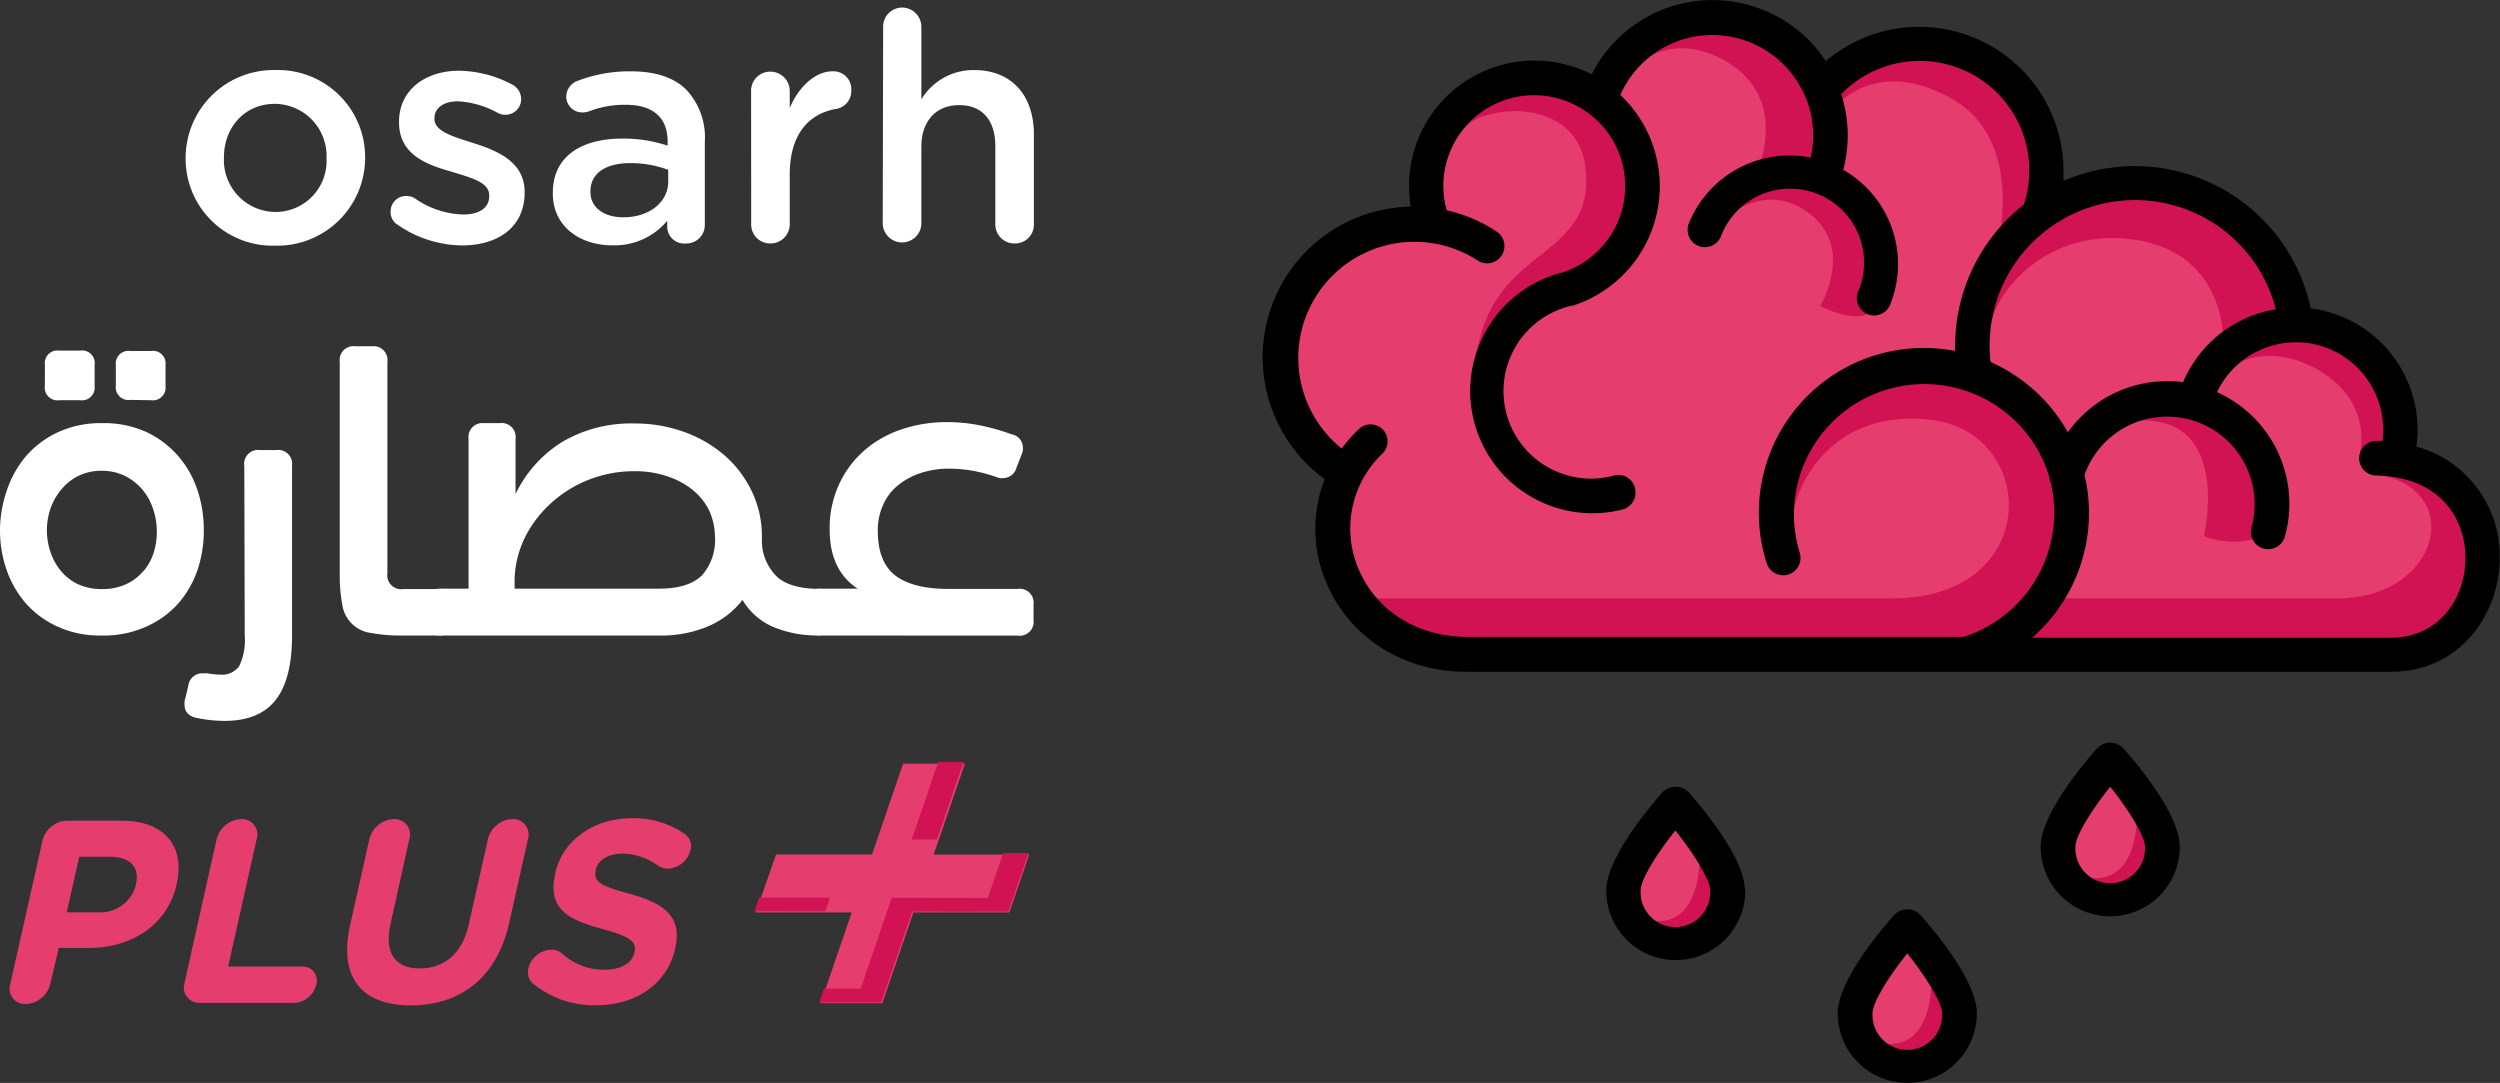 <svg xmlns="http://www.w3.org/2000/svg" viewBox="0 0 294.4 127.53"><rect x="0" y="0" width="294.4" height="127.53" fill="#333333" stroke="none"/><defs><style>.cls-1{fill:#fff;}.cls-2{fill:#e53e6e;}.cls-3{fill:#d21353;}</style></defs><g id="Layer_2" data-name="Layer 2"><g id="Layer_1-2" data-name="Layer 1"><path class="cls-1" d="M17.27,73.77A12.23,12.23,0,0,1,12,74.84a12,12,0,0,1-5.26-1.07A11,11,0,0,1,3,71,12,12,0,0,1,.74,67,14.22,14.22,0,0,1,0,62.5a14.43,14.43,0,0,1,.77-4.64A12.33,12.33,0,0,1,3,53.79a11.22,11.22,0,0,1,3.78-2.87,12,12,0,0,1,5.25-1.09,12,12,0,0,1,5.24,1.06,11.32,11.32,0,0,1,3.74,2.84,11.91,11.91,0,0,1,2.25,4A14.79,14.79,0,0,1,24,62.36,14.51,14.51,0,0,1,23.3,67a11.91,11.91,0,0,1-2.25,4A11.12,11.12,0,0,1,17.27,73.77ZM5.29,43A1.49,1.49,0,0,1,7,41.29H9.42A1.49,1.49,0,0,1,11.14,43v2.46a1.5,1.5,0,0,1-1.72,1.67H7a1.5,1.5,0,0,1-1.72-1.67Zm11.6,24.27a6.36,6.36,0,0,0,1.19-2.13,8.13,8.13,0,0,0,.39-2.51A8.31,8.31,0,0,0,18.05,60a6.8,6.8,0,0,0-1.23-2.28,6.41,6.41,0,0,0-2-1.62A6.07,6.07,0,0,0,12,55.44a6,6,0,0,0-2.78.61,5.91,5.91,0,0,0-2,1.6A7,7,0,0,0,5.94,59.9a8,8,0,0,0,0,5.1,6.83,6.83,0,0,0,1.23,2.23,5.91,5.91,0,0,0,2,1.56,6.73,6.73,0,0,0,2.86.58,6.59,6.59,0,0,0,2.83-.58A5.72,5.72,0,0,0,16.89,67.23ZM15.36,47.09a1.5,1.5,0,0,1-1.72-1.67V43a1.5,1.5,0,0,1,1.72-1.67h2.42A1.49,1.49,0,0,1,19.49,43v2.46a1.5,1.5,0,0,1-1.71,1.67Z"/><path class="cls-1" d="M28.77,54.89A1.64,1.64,0,0,1,30.63,53h1.9a1.64,1.64,0,0,1,1.86,1.86v20q0,5.11-1.93,7.57t-6,2.46a16,16,0,0,1-3.2-.33q-1.53-.27-1.53-1.62a2.46,2.46,0,0,1,0-.28c0-.09,0-.2.07-.33l.37-1.57A1.66,1.66,0,0,1,24,79.3a2.39,2.39,0,0,1,.51,0,7.42,7.42,0,0,0,1.39.14,2.48,2.48,0,0,0,2.27-1,7.14,7.14,0,0,0,.65-3.62Z"/><path class="cls-1" d="M47.48,74.84a19.35,19.35,0,0,1-3.78-.3,3.9,3.9,0,0,1-3.39-3.34,18.35,18.35,0,0,1-.3-3.69V42.63a1.63,1.63,0,0,1,1.85-1.85h1.91a1.64,1.64,0,0,1,1.85,1.85V67.51a1.64,1.64,0,0,0,1.86,1.86h4.59v5.47Z"/><path class="cls-1" d="M83.45,73.73a14.24,14.24,0,0,1-5.81,1.11H52.07a3.11,3.11,0,0,1-2.18-.76,2.76,2.76,0,0,1,0-4,3.11,3.11,0,0,1,2.18-.76h3.11V51.68A1.64,1.64,0,0,1,57,49.83h1.85a1.64,1.64,0,0,1,1.86,1.85v6.5a14.71,14.71,0,0,1,5.48-6.13,16,16,0,0,1,8.58-2.18,17,17,0,0,1,5.81,1,15.06,15.06,0,0,1,4.75,2.76,13,13,0,0,1,3.2,4.23,12.1,12.1,0,0,1,1.19,5.33v.56A5.9,5.9,0,0,0,91.59,68q1.6,1.35,5,1.35v5.47a13.1,13.1,0,0,1-5.71-1.07,7.79,7.79,0,0,1-3.44-3.1A10.19,10.19,0,0,1,83.45,73.73Zm0-13.74a7.24,7.24,0,0,0-2-2.39,9.52,9.52,0,0,0-3-1.55,11.69,11.69,0,0,0-3.74-.56,14.52,14.52,0,0,0-9.72,3.67,13.78,13.78,0,0,0-3.11,4,11.92,11.92,0,0,0-1.28,5v1.16H77.64q3.39,0,5-1.54a6.26,6.26,0,0,0,1.55-4.64A7.32,7.32,0,0,0,83.45,60Z"/><path class="cls-1" d="M96.63,74.84a3.08,3.08,0,0,1-2.14-.79,2.49,2.49,0,0,1-.88-2,2.52,2.52,0,0,1,.88-1.95,3.12,3.12,0,0,1,2.14-.78H101c-2.2-1.43-3.3-3.76-3.3-7a12.33,12.33,0,0,1,1.07-5.2,11.83,11.83,0,0,1,2.93-4,12.91,12.91,0,0,1,4.38-2.53,16.43,16.43,0,0,1,5.45-.88,19.88,19.88,0,0,1,3.72.35,26.48,26.48,0,0,1,3.9,1.09,1.58,1.58,0,0,1,1.3,1.53,1.81,1.81,0,0,1,0,.39,3.26,3.26,0,0,1-.14.45l-.6,1.53a1.64,1.64,0,0,1-1.58,1.25,1.46,1.46,0,0,1-.4,0,2.44,2.44,0,0,1-.44-.14,18.85,18.85,0,0,0-2.83-.74,16.28,16.28,0,0,0-2.69-.23,10.49,10.49,0,0,0-3.34.51,8.36,8.36,0,0,0-2.67,1.44,6.16,6.16,0,0,0-1.76,2.3,7.28,7.28,0,0,0-.63,3.08q0,3.59,2,5.2c1.36,1.08,3.47,1.63,6.31,1.63h8.17a1.64,1.64,0,0,1,1.86,1.85V73a1.64,1.64,0,0,1-1.86,1.85Z"/><path class="cls-1" d="M21.86,18.69v-.08A10.36,10.36,0,0,1,32.44,8.25,10.27,10.27,0,0,1,43,18.54v.07A10.36,10.36,0,0,1,32.37,28.93,10.24,10.24,0,0,1,21.86,18.69Zm16.59,0v-.08a6.13,6.13,0,0,0-6.08-6.38c-3.64,0-6,2.85-6,6.31v.07a6.11,6.11,0,0,0,6,6.35A6,6,0,0,0,38.45,18.69Z"/><path class="cls-1" d="M46.86,26.49A1.72,1.72,0,0,1,46,24.92a1.81,1.81,0,0,1,1.83-1.84,2,2,0,0,1,1,.26,10.42,10.42,0,0,0,5.71,1.92c1.95,0,3.07-.83,3.07-2.14V23c0-1.54-2.1-2.06-4.43-2.78-2.92-.82-6.19-2-6.19-5.81v-.08c0-3.75,3.12-6,7.06-6a13.68,13.68,0,0,1,6.23,1.61,1.93,1.93,0,0,1,1.09,1.73,1.83,1.83,0,0,1-1.88,1.84,1.8,1.8,0,0,1-.9-.23,10.89,10.89,0,0,0-4.65-1.35c-1.77,0-2.78.83-2.78,2V14c0,1.46,2.14,2.06,4.46,2.81,2.89.9,6.16,2.22,6.16,5.78v.08c0,4.16-3.23,6.23-7.36,6.23A13.52,13.52,0,0,1,46.86,26.49Z"/><path class="cls-1" d="M65.1,22.78V22.7c0-4.28,3.34-6.38,8.19-6.38a16.52,16.52,0,0,1,5.33.83v-.49c0-2.82-1.73-4.32-4.92-4.32a11.71,11.71,0,0,0-4.39.79,2.43,2.43,0,0,1-.72.11,1.88,1.88,0,0,1-1.91-1.87,2,2,0,0,1,1.24-1.81A17,17,0,0,1,74.3,8.4c3,0,5.18.79,6.57,2.22A8.23,8.23,0,0,1,83,16.73v9.76a2.17,2.17,0,0,1-2.22,2.18,2,2,0,0,1-2.21-1.91V26a8.07,8.07,0,0,1-6.46,2.89C68.41,28.9,65.1,26.76,65.1,22.78Zm13.59-1.43V20a12.56,12.56,0,0,0-4.5-.79c-2.93,0-4.66,1.24-4.66,3.31v.07c0,1.92,1.69,3,3.87,3C76.4,25.59,78.69,23.87,78.69,21.35Z"/><path class="cls-1" d="M88.45,10.73A2.24,2.24,0,0,1,90.7,8.44,2.27,2.27,0,0,1,93,10.73v2C94,10.28,96,8.4,98,8.4a2.11,2.11,0,0,1,2.25,2.25,2.14,2.14,0,0,1-1.8,2.18c-3.23.56-5.45,3-5.45,7.73v5.86a2.26,2.26,0,0,1-2.29,2.25,2.23,2.23,0,0,1-2.25-2.25Z"/><path class="cls-1" d="M104,3.15A2.24,2.24,0,0,1,106.21.89a2.28,2.28,0,0,1,2.29,2.26V11.7a7.16,7.16,0,0,1,6.19-3.45c4.47,0,7.06,3,7.06,7.58V26.42a2.21,2.21,0,0,1-2.25,2.25,2.24,2.24,0,0,1-2.29-2.25v-9.2c0-3.07-1.54-4.84-4.25-4.84s-4.46,1.84-4.46,4.92v9.12a2.28,2.28,0,0,1-4.55,0Z"/><path class="cls-2" d="M290.94,65.81c-.06,4.9-3.3,9.86-9.38,9.86H237.7l1.22-1.07a18.83,18.83,0,0,0,6.46-14.2,18.55,18.55,0,0,0-.51-4.32l0-.18.06-.16a10.91,10.91,0,0,1,20.83,6.5,1.67,1.67,0,0,0-.05.39,1.43,1.43,0,0,0,2.8.38A13.74,13.74,0,0,0,260.8,46.7l-.58-.25.27-.57A10.92,10.92,0,0,1,281.17,52l-.08.56-.61,0-.59,0a1.39,1.39,0,0,0-1,.4,1.4,1.4,0,0,0-.44,1h0a1.43,1.43,0,0,0,1.39,1.46c8.21.18,11.12,5.68,11.12,10.33ZM268.08,37a13.92,13.92,0,0,0-10.44,8.26l-.18.43-.46-.06a13.73,13.73,0,0,0-13,5.64l-.56.78-.47-.84a19,19,0,0,0-8.81-8l-.32-.14,0-.35a16.54,16.54,0,0,1-.11-2,17.72,17.72,0,0,1,34.87-4.49l.17.65Zm-25.56,23.4a15.92,15.92,0,0,1-11.06,15.2l-.06,0-.1,0H172.76c-6.12,0-11.25-3.26-13.4-8.52a12.72,12.72,0,0,1,3-14.13,1.46,1.46,0,0,0,.43-1,1.43,1.43,0,0,0-.41-1,1.48,1.48,0,0,0-1-.43,1.41,1.41,0,0,0-1,.41,17.06,17.06,0,0,0-1.89,2.19l-.37.52-.5-.4a14.27,14.27,0,0,1-5.17-8.39,14.53,14.53,0,0,1-.29-2.86,14.3,14.3,0,0,1,22.2-11.88,1.39,1.39,0,0,0,1.07.21,1.46,1.46,0,0,0,.9-.61,1.42,1.42,0,0,0-.4-2,17.14,17.14,0,0,0-5.68-2.43l-.36-.08-.1-.35a11.3,11.3,0,0,1,7.44-13.78,11.31,11.31,0,0,1,14.22,7.31,11.44,11.44,0,0,1,.55,3.47,11.34,11.34,0,0,1-7.84,10.74A13.8,13.8,0,0,0,173.8,46a14.11,14.11,0,0,0,.41,3.36,13.79,13.79,0,0,0,16.7,10A1.42,1.42,0,0,0,192,58a1.34,1.34,0,0,0,0-.35,1.43,1.43,0,0,0-1.73-1,10.92,10.92,0,0,1-5.32-21.18l.11,0h0a14.17,14.17,0,0,0,9.81-13.46,14.19,14.19,0,0,0-4.46-10.33l-.32-.3.18-.39a12.46,12.46,0,0,1,23.86,5,12.32,12.32,0,0,1-.31,2.77l-.13.57-.58-.11a12.19,12.19,0,0,0-13.66,7.38,1.62,1.62,0,0,0-.1.54,1.43,1.43,0,0,0,2.75.53,9.33,9.33,0,0,1,12.13-5.15,9.34,9.34,0,0,1,5.84,8.64,9.11,9.11,0,0,1-.69,3.48,1.71,1.71,0,0,0-.1.54,1.43,1.43,0,0,0,2.75.53,12.16,12.16,0,0,0-5.26-15.13l-.41-.23.12-.45a15.13,15.13,0,0,0-.23-8.57l-.11-.35.25-.26a13.49,13.49,0,0,1,22.51,13.66l0,.17-.14.11a20.46,20.46,0,0,0-7.86,16.16c0,.19,0,.38,0,.58l0,.76-.75-.15a18.82,18.82,0,0,0-22.39,18.49,19.06,19.06,0,0,0,.9,5.74,1.43,1.43,0,0,0,2.79-.44,1.29,1.29,0,0,0-.07-.43,16.19,16.19,0,0,1-.76-4.87,16,16,0,0,1,31.17-4.89l.09.3.05.18v.06a1.65,1.65,0,0,0,.13.47l0,.05,0,.06A15.83,15.83,0,0,1,242.52,60.41Z"/><polygon class="cls-2" points="223.76 109.89 218.54 120.72 224.56 125.03 230.68 122.43 228.67 114.7 223.76 109.89"/><path class="cls-3" d="M220.33,36.65s-1.21,1.73-6-.62c0,0,4.08-6.6-1.12-10.78s-10.11.49-10.11.49,4.21-9,12.15-4.37S220.63,35.73,220.33,36.65Z"/><path class="cls-3" d="M173.94,41.44c2.06-12.67,13.87-10.77,12.79-21.5-.89-8.79-12.31-7.58-14.3-4.81l.85-3.9s14.67-7.79,19.29,6.1S189,31.48,186.05,33.11,173.94,41.44,173.94,41.44Z"/><path class="cls-3" d="M206.69,20.75s4.48-9-3.53-13.58S190.53,10,190.53,10s.41-8.89,9.92-8.29,17.11,6.11,14.8,18.47Z"/><path class="cls-3" d="M235.08,29.58s3.77-13.07-5.47-18.09S215.79,13,215.79,13a3.44,3.44,0,0,1,1.09-4.75c2.85-1.9,11.44-5.57,18.76-1s5.82,15.48,5,17.25S235.08,29.58,235.08,29.58Z"/><path class="cls-3" d="M277.9,53.35s1.7-6.23-5.3-10c-5.2-2.79-8.9-.65-8.9-.65s1.47-4,7.19-4.55S284,43.88,282,52.33Z"/><path class="cls-3" d="M261.83,40.58s.64-11.5-11.68-12.49c-9.35-.75-14.89,6.17-15.59,9.74L233.45,35s4.62-13.72,18.06-13.31,17.66,9.23,18.07,16Z"/><path class="cls-3" d="M266.59,63.13a9.72,9.72,0,0,1-7.06,0s3.8-16-10.06-13.31C249.47,49.82,266.32,39,266.59,63.13Z"/><path class="cls-3" d="M172.76,75.67H231.3l.1,0,.06,0a16,16,0,0,0,10.61-19l0-.06,0-.05a1.65,1.65,0,0,1-.13-.47V56l-.05-.18-.09-.3a16,16,0,0,0-31.15,4.09l.6.34c1.19-5,6.08-11.78,16.26-10.49,12.53,1.59,13,21-4.68,21H161.31A14.45,14.45,0,0,0,172.76,75.67Z"/><path class="cls-3" d="M281.15,55.44l-.46.57c9.63,2.26,6.27,14.45-5.41,14.45H242.46a18.86,18.86,0,0,1-3.54,4.14l-1.22,1.07h43.86c6.08,0,9.32-5,9.38-9.86v-.12C290.94,61.3,288.34,56.15,281.15,55.44Z"/><path class="cls-3" d="M227.42,115.92s.13,7.56-5.49,7,6,1.87,6,1.87l1.33-6.42Z"/><path d="M206.83.87a15.93,15.93,0,0,0-19.39,7.89,14.77,14.77,0,0,0-21.31,15.57A17.75,17.75,0,0,0,156,56.43a16,16,0,0,0,.12,12c2.69,6.59,9.06,10.68,16.61,10.68h108.8c8.24,0,12.77-6.85,12.84-13.29V65.7a13.36,13.36,0,0,0-9.81-13.11,14.74,14.74,0,0,0,.13-2,14.41,14.41,0,0,0-10.41-13.83,13.72,13.72,0,0,0-2.17-.45A21.18,21.18,0,0,0,243,21.3c0-.42,0-.86,0-1.29A17,17,0,0,0,215,7.2,15.82,15.82,0,0,0,206.83.87Zm66.36,39.82a10.33,10.33,0,0,1,7.37,11.23l-.66,0a2,2,0,0,0-.09,4.08c7.77.17,10.52,5.31,10.52,9.72v.12c-.05,4.6-3.08,9.25-8.77,9.25H239.32A19.52,19.52,0,0,0,246,60.41a19,19,0,0,0-.53-4.47,10.31,10.31,0,0,1,19.67,6.14,2,2,0,0,0,3.93,1.1,14.4,14.4,0,0,0-8-17A10.34,10.34,0,0,1,273.19,40.69ZM268,36.42A14.4,14.4,0,0,0,257.08,45a14.42,14.42,0,0,0-13.57,5.9,19.48,19.48,0,0,0-9.1-8.27A17.12,17.12,0,0,1,268,36.42ZM212.3,10.73a11.71,11.71,0,0,1,.92,7.82,12.81,12.81,0,0,0-14.34,7.75,2,2,0,1,0,3.78,1.53,8.71,8.71,0,1,1,16.15,6.52,2,2,0,0,0,3.78,1.52A12.78,12.78,0,0,0,217.06,20a16,16,0,0,0,.53-4.06,15.76,15.76,0,0,0-.77-4.85,12.89,12.89,0,0,1,21.5,13,21.23,21.23,0,0,0-8.08,17.24,19.42,19.42,0,0,0-22.19,25,2,2,0,0,0,3.88-1.25,15.36,15.36,0,0,1,29.25-9.38l.12.4a1.9,1.9,0,0,0,.18.67A15.38,15.38,0,0,1,231.25,75l-.05,0H172.76c-5.87,0-10.79-3.12-12.84-8.14a12.16,12.16,0,0,1,2.89-13.46A2,2,0,1,0,160,50.55a16.62,16.62,0,0,0-2,2.27,13.68,13.68,0,0,1,16-22.15,2,2,0,0,0,2.25-3.4,17.72,17.72,0,0,0-5.89-2.51,10.69,10.69,0,0,1,15.2-12.36A10.69,10.69,0,0,1,184,32.08,14.39,14.39,0,0,0,191.06,60a2.06,2.06,0,0,0,1.54-2,2.2,2.2,0,0,0-.06-.5A2,2,0,0,0,190.07,56a10.31,10.31,0,1,1-5-20l.06,0h.07a14.77,14.77,0,0,0,5.61-24.82,11.85,11.85,0,0,1,21.48-.42Z"/><path d="M232.79,119.33c0-4-5.55-10.36-6.67-11.6a2.06,2.06,0,0,0-1.52-.65,2.1,2.1,0,0,0-1.52.65c-1.12,1.24-6.67,7.63-6.67,11.6a8.19,8.19,0,1,0,16.38,0Zm-12.28,0c0-1.3,1.92-4.35,4.09-7.06,2.18,2.73,4.1,5.8,4.1,7.06a4.1,4.1,0,1,1-8.19,0Z"/><polygon class="cls-2" points="196.45 95.42 191.23 106.26 197.25 110.57 203.37 107.96 201.36 100.24 196.45 95.42"/><path class="cls-3" d="M200.11,101.46s.13,7.56-5.48,7,6,1.88,6,1.88l1.33-6.42Z"/><path d="M205.48,104.87c0-4-5.55-10.36-6.66-11.61a2.14,2.14,0,0,0-3,0c-1.11,1.25-6.67,7.64-6.67,11.61a8.19,8.19,0,0,0,16.38,0Zm-12.28,0c0-1.31,1.92-4.35,4.09-7.07,2.18,2.73,4.1,5.8,4.1,7.07a4.1,4.1,0,1,1-8.19,0Z"/><path class="cls-2" d="M5,99a3.09,3.09,0,0,1,2.88-2.36h6.4c5.1,0,7.51,3,6.53,7.4v.07c-1.11,5-5.54,7.52-10.34,7.52H6.92l-1,4.25a3.11,3.11,0,0,1-2.89,2.36,1.82,1.82,0,0,1-1.82-2.36Zm6.55,8.44a4.34,4.34,0,0,0,4.46-3.24v-.06c.47-2.11-.74-3.25-3.09-3.25H9.33l-1.47,6.55Z"/><path class="cls-2" d="M25.51,98.82a3.1,3.1,0,0,1,2.89-2.36,1.81,1.81,0,0,1,1.82,2.36l-3.35,15h8.71a1.65,1.65,0,0,1,1.66,2.14,2.8,2.8,0,0,1-2.62,2.14H23.55a1.81,1.81,0,0,1-1.82-2.35Z"/><path class="cls-2" d="M41.24,108.88,43.5,98.82a3.07,3.07,0,0,1,2.88-2.36,1.81,1.81,0,0,1,1.82,2.36L46,108.75c-.79,3.49.55,5.29,3.43,5.29s5-1.74,5.76-5.13l2.27-10.09a3.08,3.08,0,0,1,2.88-2.36,1.82,1.82,0,0,1,1.83,2.36l-2.22,9.9c-1.46,6.49-5.81,9.67-11.56,9.67S39.83,115.18,41.24,108.88Z"/><path class="cls-2" d="M62.72,115.79a1.8,1.8,0,0,1-.49-1.78,2.86,2.86,0,0,1,2.69-2.17,1.88,1.88,0,0,1,1.25.43,7.32,7.32,0,0,0,5,1.93c1.93,0,3.26-.77,3.54-2v-.06c.27-1.2-.33-1.81-3.7-2.72-4.06-1.11-6.58-2.3-5.62-6.55v-.06c.87-3.88,4.57-6.45,8.94-6.45a10.42,10.42,0,0,1,6.36,1.89,1.71,1.71,0,0,1,.62,1.87,2.86,2.86,0,0,1-2.69,2.17,1.85,1.85,0,0,1-1.11-.34,7.41,7.41,0,0,0-4.17-1.43c-1.81,0-2.94.82-3.17,1.86l0,.06c-.31,1.41.5,1.87,4,2.82,4.09,1.13,6.18,2.69,5.34,6.42v.06c-1,4.25-4.73,6.64-9.35,6.64A11.38,11.38,0,0,1,62.72,115.79Z"/><polygon class="cls-2" points="247.96 90.39 242.74 101.22 248.76 105.54 254.88 102.93 252.87 95.2 247.96 90.39"/><path class="cls-3" d="M251.62,96.43s.13,7.55-5.48,6.95,6,1.87,6,1.87l1.34-6.42Z"/><path d="M256.69,99.71c0-4-5.55-10.36-6.67-11.6a2.1,2.1,0,0,0-1.52-.65,2.06,2.06,0,0,0-1.52.65c-1.12,1.24-6.67,7.63-6.67,11.6a8.19,8.19,0,1,0,16.38,0Zm-12.29,0c0-1.3,1.93-4.35,4.1-7.06,2.17,2.72,4.09,5.8,4.09,7.06a4.1,4.1,0,1,1-8.19,0Z"/><polygon class="cls-3" points="107.36 98.86 110.34 98.86 113.45 89.76 110.48 89.76 107.36 98.86"/><polygon class="cls-3" points="118.13 100.48 116.32 105.74 105.01 105.72 101.35 116.42 97.06 116.42 96.5 118.04 103.77 118.04 107.43 107.34 118.74 107.36 121.11 100.49 118.13 100.48"/><polygon class="cls-3" points="97.75 105.71 89.41 105.7 88.85 107.31 97.2 107.32 97.75 105.71"/><path class="cls-2" d="M121.25,100.64l-11.3,0h0l3.67-10.71h-7.27l-3.66,10.69h0l-11.3,0h0L89,107.45h0l11.3,0h0l-3.67,10.69h7.27l3.66-10.69h0l11.3,0h0l2.36-6.86A0,0,0,0,0,121.25,100.64Z"/><polygon class="cls-3" points="107.36 98.86 110.34 98.86 113.45 89.76 110.48 89.76 107.36 98.86"/><polygon class="cls-3" points="118.13 100.48 116.32 105.74 105.01 105.72 101.35 116.42 97.06 116.42 96.5 118.04 103.77 118.04 107.43 107.34 118.74 107.36 121.11 100.49 118.13 100.48"/><polygon class="cls-3" points="97.75 105.71 89.41 105.7 88.85 107.31 97.2 107.32 97.75 105.71"/></g></g></svg>